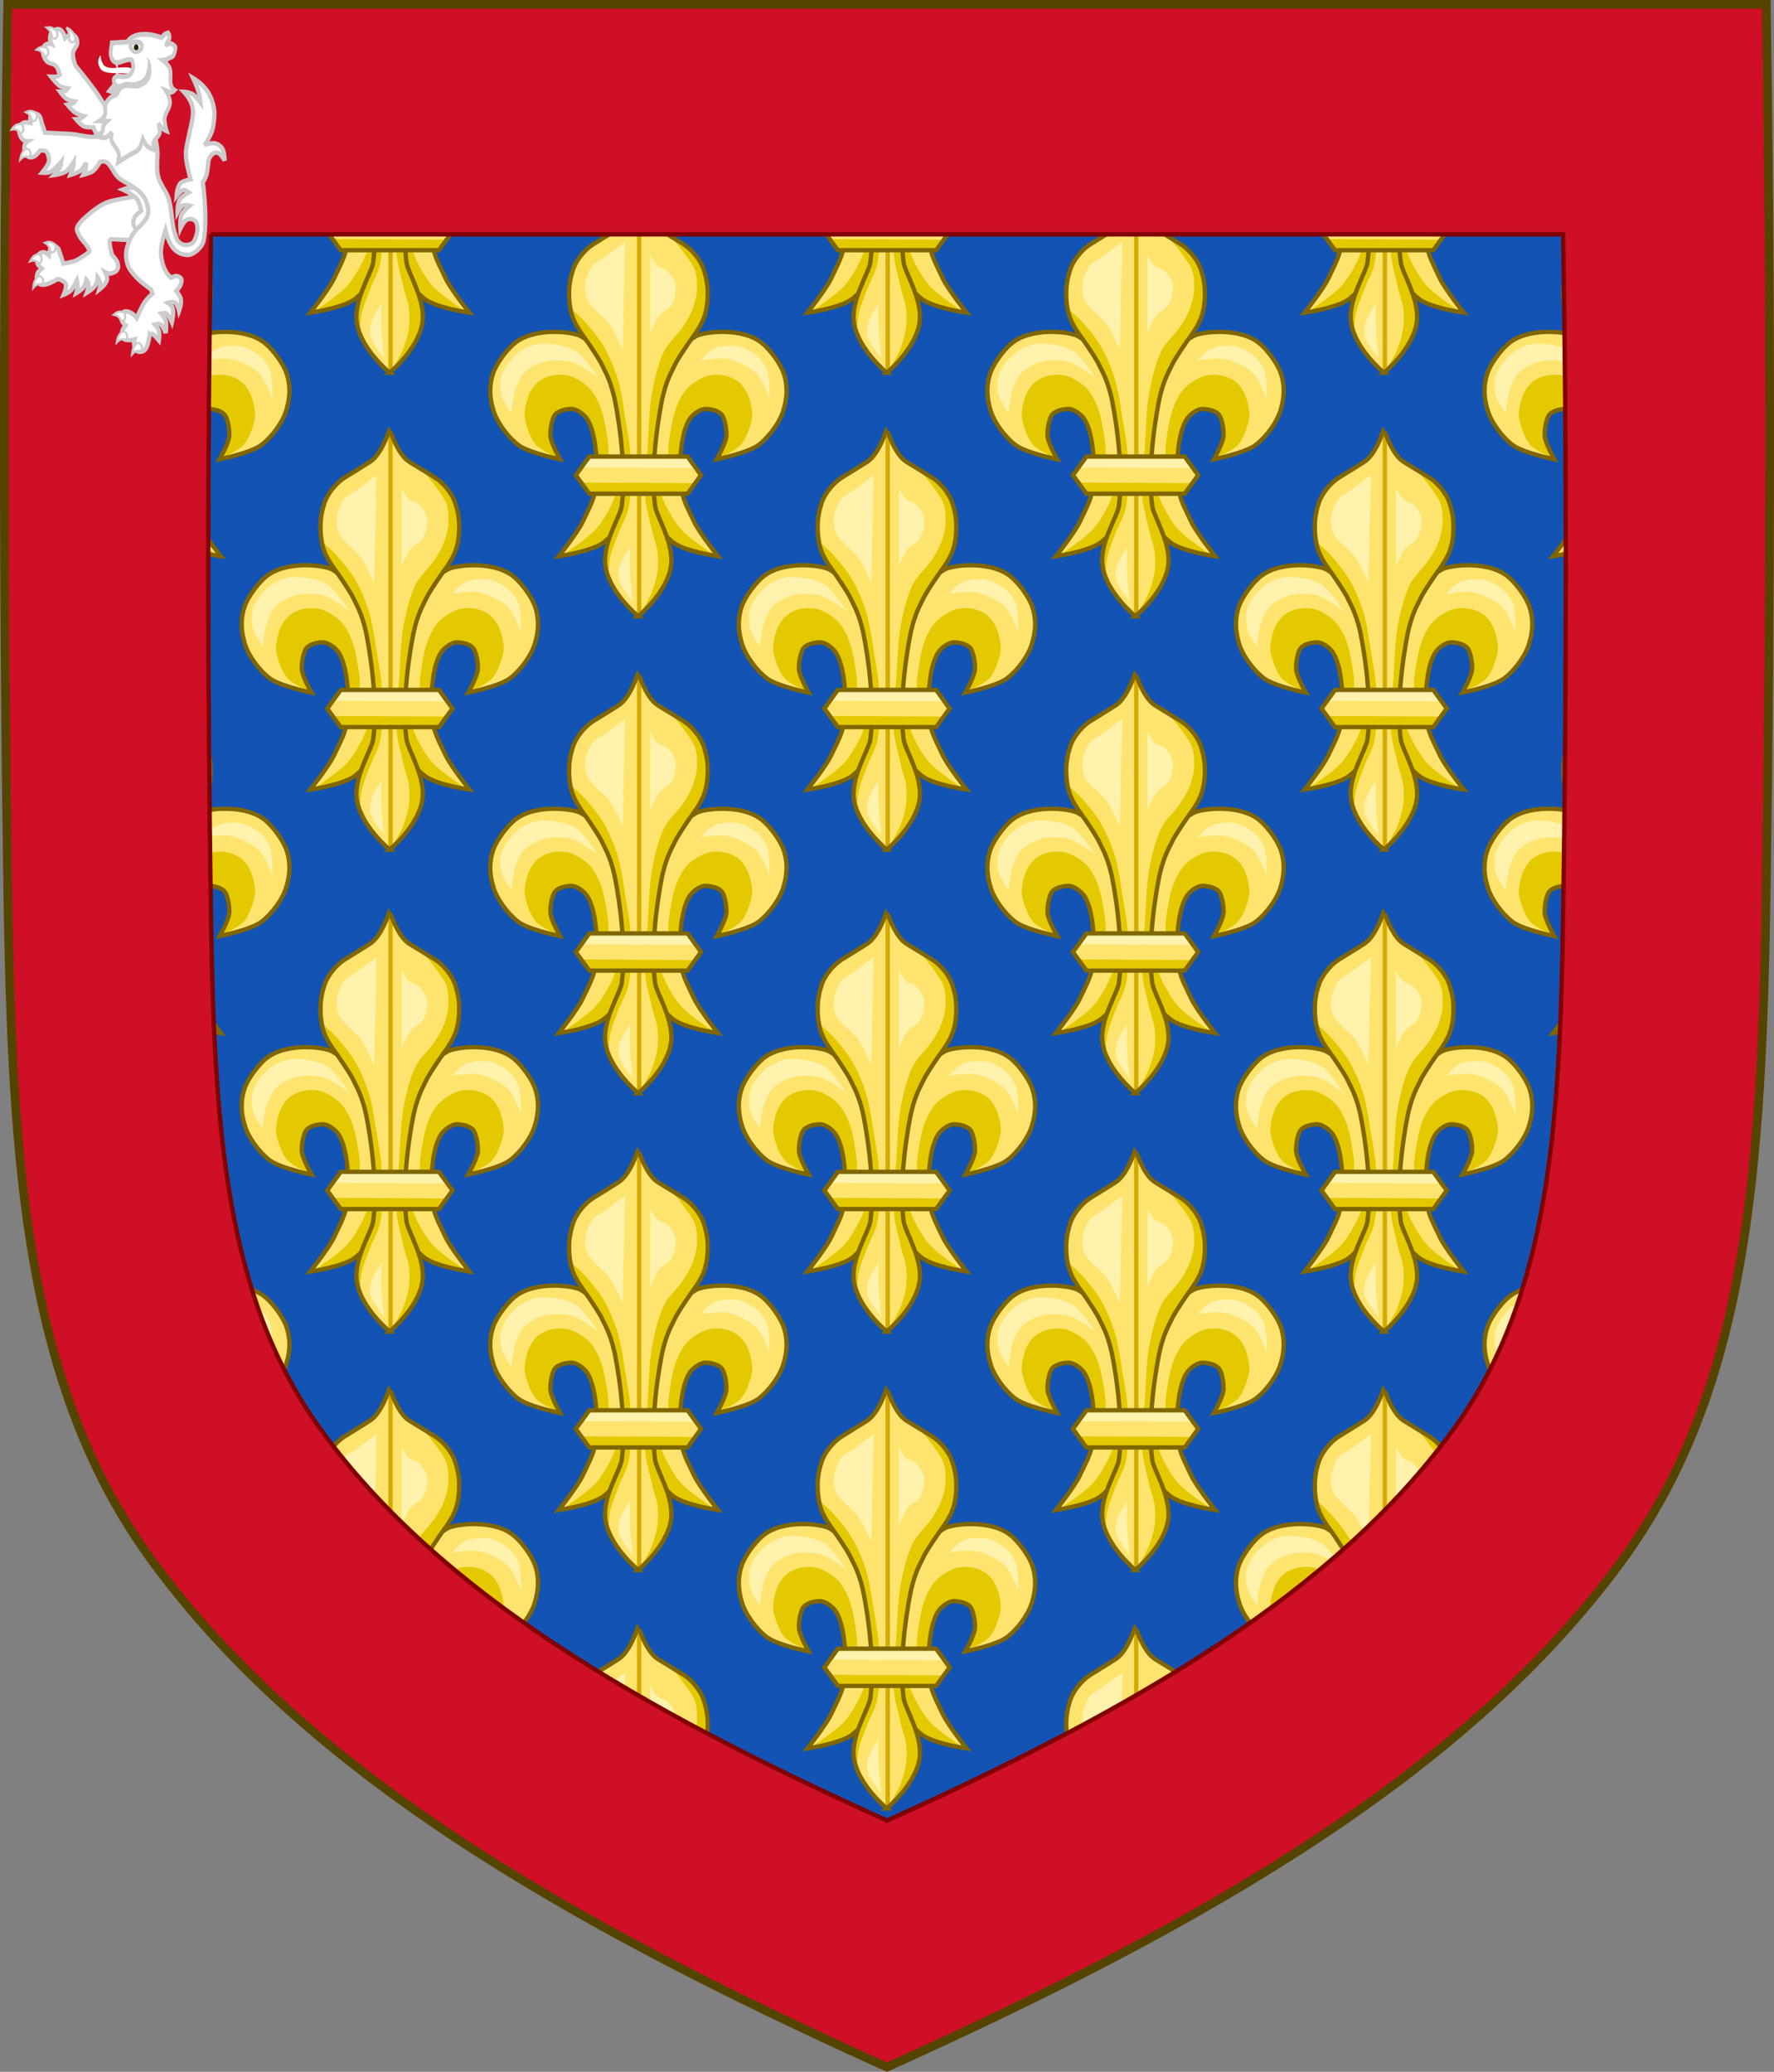 <?xml version="1.0" encoding="UTF-8" standalone="no"?>
<svg
   xmlns:dc="http://purl.org/dc/elements/1.1/"
   xmlns:cc="http://creativecommons.org/ns#"
   xmlns:rdf="http://www.w3.org/1999/02/22-rdf-syntax-ns#"
   xmlns:svg="http://www.w3.org/2000/svg"
   xmlns="http://www.w3.org/2000/svg"
   xmlns:xlink="http://www.w3.org/1999/xlink"
   id="svg3240"
   height="478.406"
   width="409.629"
   version="1.1">
  <rect width="100%" height="100%" fill="#808080" stroke="none"/>
  <defs
     id="defs3242">
    <clipPath
       clipPathUnits="userSpaceOnUse"
       id="clipPath12150">
      <use
         x="0"
         y="0"
         xlink:href="#path7014-6-7-28-3-7-9"
         id="use12152"
         transform="translate(533.158,199.776)"
         width="100%"
         height="100%" />
    </clipPath>
  </defs>
  <g
     id="layer1"
     transform="translate(-92.529,-25.312)">
    <path
       style="fill:#1353b4;fill-opacity:1;stroke:none;display:inline"
       id="path7014-6-7-28-3-7-9"
       d="m 94.298,26.317 c -1.076,67.808 -1.012,135.625 0,203.431 0.975,65.329 4.234,116.31 33.501,156.172 35.255,48.019 93.988,82.671 169.54,116.716 75.551,-34.045 134.285,-68.698 169.54,-116.716 29.267,-39.863 32.526,-90.843 33.501,-156.172 1.012,-67.806 1.076,-135.623 0,-203.431 l -406.082,0 z" />
    <g
       id="g12449"
       transform="translate(-533.158,-199.776)"
       clip-path="url(#clipPath12150)">
      <g
         id="g1923">
        <use
           height="100%"
           width="100%"
           transform="matrix(-1,0,0,1,1431.407,0)"
           id="use1865"
           xlink:href="#g1863"
           y="0"
           x="0" />
        <g
           id="g1863">
          <path
             d="m 725.503,280.991 c -0.432,-4.061 -0.202,-11.722 1.935,-15.203 0.722,-1.176 2.491,-2.546 3.87,-2.488 1.359,0.057 3.229,0.459 3.87,1.658 0.588,1.099 0.969,3.46 0.829,4.699 -0.194,1.721 -2.211,5.252 -2.211,5.252 0,0 7.228,-1.451 9.674,-3.317 2.42,-1.847 5.033,-5.347 5.804,-8.292 0.265,-1.01 1.298,-4.278 -0.007,-8.198 -0.757,-2.275 -3.036,-5.32 -4.799,-6.837 -4.604,-3.963 -13.543,-2.811 -15.372,-1.826 -2.418,1.303 -5.364,4.073 -6.357,6.634 -0.771,1.988 -2.372,7.855 -2.764,9.951 -0.799,4.277 -1.031,5.89 -1.382,10.227 -0.241,2.977 -0.905,5.649 -0.276,8.569 0.339,1.573 0.762,5.183 1.681,7.56 0.924,2.39 2.346,3.545 3.57,4.602 2.501,2.16 10.503,3.317 10.503,3.317 0,0 -4.397,-5.546 -5.528,-8.016 -1.343,-2.932 -2.699,-5.085 -3.04,-8.292 z"
             id="path11823"
             style="display:inline;opacity:1;vector-effect:none;fill:#fee46e;fill-opacity:1;stroke:none;stroke-width:0.686;stroke-linecap:butt;stroke-linejoin:miter;stroke-miterlimit:4;stroke-dasharray:none;stroke-dashoffset:0;stroke-opacity:1" />
          <path
             style="fill:#e4c900;fill-opacity:1;fill-rule:evenodd;stroke:none;stroke-width:1.364"
             id="path6917-9-7-7-1-2-7-0"
             d="m 732.936,296.845 -2.108,-0.034 -6.752,-2.122 -8.103,-7.138 2.174,-12.77 c 0,0 2.342,7.7 3.86,10.782 0.881,1.789 2.251,4.117 3.594,5.591 1.878,2.06 7.335,5.69 7.335,5.69 z" />
          <path
             style="display:inline;fill:#e4c900;fill-opacity:1;fill-rule:evenodd;stroke:none;stroke-width:1.364"
             id="path6919-8-8-2-1-2-1-21"
             d="m 734.018,274.722 c 0,0 4.111,-1.734 5.335,-3.128 1.306,-1.486 2.181,-4.133 2.576,-6.071 0.297,-1.46 -0.428,-4.559 -1.104,-5.887 -1.022,-2.007 -2.274,-3.167 -4.415,-3.864 -1.47,-0.478 -3.703,-0.539 -5.151,0 -1.504,0.559 -3.608,1.866 -4.599,3.128 -1.495,1.902 -2.376,4.088 -2.944,6.439 -0.35,1.449 -1.135,5.869 -1.104,7.359 0.028,1.326 0.184,5.519 0.184,5.519 l 2.76,4.6 0.069,-0.209 -0.206,-7.627 v -3.195 l 1.443,-4.948 2.371,-3.195 2.783,-0.412 2.68,1.34 1.134,2.886 -0.206,3.504 -1.604,3.762 z" />
          <path
             style="display:inline;fill:none;stroke:#806600;stroke-width:1;stroke-linecap:butt;stroke-linejoin:miter;stroke-miterlimit:4;stroke-dasharray:none;stroke-opacity:1"
             id="path6927-4-1-2-0-0-7-6"
             d="m 725.503,280.991 c -0.432,-4.061 -0.202,-11.722 1.935,-15.203 0.722,-1.176 2.491,-2.546 3.87,-2.488 1.359,0.057 3.229,0.459 3.87,1.658 0.588,1.099 0.969,3.46 0.829,4.699 -0.194,1.721 -2.211,5.252 -2.211,5.252 0,0 7.228,-1.451 9.674,-3.317 2.42,-1.847 5.033,-5.347 5.804,-8.292 0.265,-1.01 1.298,-4.278 -0.007,-8.198 -0.757,-2.275 -3.036,-5.32 -4.799,-6.837 -4.604,-3.963 -13.543,-2.811 -15.372,-1.826 -2.418,1.303 -5.364,4.073 -6.357,6.634 -0.771,1.988 -2.372,7.855 -2.764,9.951 -0.799,4.277 -1.031,5.89 -1.382,10.227 -0.241,2.977 -0.905,5.649 -0.276,8.569 0.339,1.573 0.762,5.183 1.681,7.56 0.924,2.39 2.346,3.545 3.57,4.602 2.501,2.16 10.503,3.317 10.503,3.317 0,0 -4.397,-5.546 -5.528,-8.016 -1.343,-2.932 -2.699,-5.085 -3.04,-8.292 z" />
        </g>
        <g
           id="g1593">
          <path
             style="fill:#fff2ac;fill-opacity:1;fill-rule:evenodd;stroke:none;stroke-width:1.364"
             id="path6929-8-5-60-8-0-23-5"
             d="m 686.327,264.209 c 0,0 0.358,-2.833 0.674,-4.212 0.389,-1.697 1.245,-4.046 2.527,-5.224 1.355,-1.244 3.409,-2.222 5.223,-2.527 1.596,-0.269 3.823,-0.228 5.392,0.169 1.205,0.305 2.646,1.206 3.707,1.853 0.802,0.49 2.527,1.854 2.527,1.854 0,0 -3.135,-4.972 -5.223,-6.235 -2.036,-1.231 -5.372,-1.747 -7.751,-1.685 -1.728,0.045 -3.615,0.896 -5.055,1.854 -1.709,1.137 -3.544,3.451 -4.212,5.392 -0.477,1.386 -0.419,3.482 0,4.887 0.448,1.505 2.19,3.875 2.19,3.875 z" />
          <path
             style="fill:#fff2ac;fill-opacity:1;fill-rule:evenodd;stroke:none;stroke-width:1.364"
             id="path6931-5-3-3-5-8-98-1"
             d="m 730.134,252.077 c 0,0 4.281,-0.706 6.066,-0.337 2.214,0.458 5.123,1.79 6.74,3.37 1.391,1.359 3.033,5.729 3.033,5.729 0,0 0.136,-4.586 -0.505,-6.403 -0.387,-1.097 -1.304,-2.448 -2.19,-3.201 -1.361,-1.157 -3.605,-2.502 -5.392,-2.527 -0.938,-0.013 -3.085,-0.061 -4.357,0.521 -2.166,0.991 -3.393,2.849 -3.393,2.849 z" />
          <g
             style="stroke-width:0.911;stroke-miterlimit:4;stroke-dasharray:none"
             id="g6935-8-5-9-3-1-8-9"
             transform="matrix(0.753,0,0,0.753,331.844,-331.568)">
            <path
               style="display:inline;fill:#fee46e;fill-opacity:1;fill-rule:evenodd;stroke:none;stroke-width:0.911"
               id="path6937-3-4-49-7-7-07-9"
               d="m 510,854 c 0,0 8.581,-7.038 10,-15 1.277,-7.162 -4.41,-15.552 -4.841,-18.925 -1.724,-13.492 1.929,-31.467 2.259,-32.936 1.308,-5.836 2.954,-8.333 3.83,-10.244 0.631,-1.376 2.433,-4.111 4.236,-6.763 1.034,-1.522 3.338,-4.355 4.511,-7.237 1.244,-3.054 1.329,-6.163 1.347,-7.823 0.031,-2.826 -0.503,-5.231 -1.253,-7.532 -0.713,-2.188 -3.037,-5.768 -6.404,-7.826 -3.63,-2.218 -6.565,-4.002 -7.682,-4.708 C 512.314,732.673 510.044,725 510,725 c -0.043,0 -2.314,7.673 -6.003,10.006 -1.117,0.706 -3.918,2.49 -7.548,4.708 -3.367,2.058 -5.691,5.638 -6.404,7.826 -0.75,2.301 -1.284,4.706 -1.253,7.532 0.018,1.66 0.103,4.769 1.347,7.823 1.173,2.882 3.477,5.715 4.511,7.237 1.802,2.652 3.605,5.388 4.236,6.763 0.876,1.911 2.522,4.408 3.83,10.244 0.329,1.469 3.982,19.444 2.259,32.936 C 504.544,823.448 498.723,831.838 500,839 c 1.419,7.962 10,15 10,15 z" />
            <path
               style="fill:none;stroke:#d4aa00;stroke-width:1.329;stroke-linecap:butt;stroke-linejoin:miter;stroke-miterlimit:4;stroke-dasharray:none;stroke-opacity:1"
               id="path6939-0-3-6-9-6-5-7"
               d="M 510,854 509.989,726.045" />
          </g>
          <path
             style="fill:#e4c900;fill-opacity:1;fill-rule:evenodd;stroke:none;stroke-width:1.364"
             id="path6941-6-6-5-6-7-2-9"
             d="m 715.849,310.963 5.265,-5.873 2.025,-3.848 -0.405,-5.265 -1.418,-5.468 -2.228,-4.86 v -7.898 l 0.81,-7.898 1.013,-8.708 2.228,-6.885 3.645,-5.063 3.038,-5.265 1.215,-2.835 0.608,-5.063 -0.81,-4.86 -2.564,-4.109 -4.929,-3.384 c 0,0 2.92,3.283 4.836,6.371 1.028,1.658 1.016,3.692 1.037,4.16 0.091,2.003 -0.061,2.931 -0.608,4.86 -0.505,1.785 -1.576,3.741 -2.633,5.265 -1.184,1.708 -3.302,3.62 -4.253,5.468 -1.363,2.649 -2.283,6.59 -2.835,9.518 -0.678,3.595 -0.771,8.501 -1.012,12.151 -0.245,3.702 -0.901,8.654 -0.608,12.353 0.187,2.352 1.204,5.65 1.62,7.696 0.288,1.415 1.031,3.225 1.215,4.658 0.178,1.386 0.19,3.273 0,4.658 -0.215,1.563 -0.815,3.605 -1.418,5.063 -0.665,1.609 -2.835,5.063 -2.835,5.063 z" />
          <path
             style="fill:#e4c900;fill-opacity:1;fill-rule:evenodd;stroke:none;stroke-width:1.364"
             id="path6943-2-5-1-3-1-58-0"
             d="m 708.761,302.053 c 0,0 0.123,-3.143 0.405,-4.455 0.391,-1.822 1.369,-4.128 2.025,-5.873 0.623,-1.658 1.86,-3.735 2.228,-5.468 0.807,-3.805 0.632,-9.077 0.405,-12.961 -0.168,-2.882 -1.012,-6.66 -1.418,-9.518 -0.319,-2.246 -0.915,-5.742 -1.62,-7.898 -0.751,-2.3 -1.982,-5.236 -3.24,-7.303 -1.069,-1.756 -2.516,-3.484 -3.848,-5.051 -1.03,-1.212 -3.848,-3.645 -3.848,-3.645 l 0.392,0.148 0.465,2.169 1.859,3.099 1.859,3.409 3.099,4.803 2.014,5.113 1.084,5.423 0.93,7.437 0.465,7.437 v 6.972 l -1.704,3.563 -2.014,5.423 -0.62,4.493 z" />
          <path
             style="display:inline;fill:none;stroke:#806600;stroke-width:1;stroke-linecap:butt;stroke-linejoin:miter;stroke-miterlimit:4;stroke-dasharray:none;stroke-opacity:1"
             id="path6945-2-9-3-1-4-7-6"
             d="m 715.653,311.159 c 0,0 6.458,-5.297 7.526,-11.289 0.961,-5.39 -3.319,-11.704 -3.643,-14.243 -1.297,-10.154 1.452,-23.682 1.7,-24.788 0.984,-4.392 2.223,-6.272 2.883,-7.71 0.475,-1.035 1.831,-3.094 3.188,-5.09 0.778,-1.145 2.512,-3.278 3.395,-5.447 0.936,-2.299 1,-4.639 1.014,-5.888 0.023,-2.127 -0.379,-3.937 -0.943,-5.669 -0.537,-1.646 -2.285,-4.341 -4.819,-5.89 -2.732,-1.67 -4.94,-3.012 -5.781,-3.543 -2.776,-1.756 -4.485,-7.531 -4.518,-7.531 -0.033,0 -1.742,5.775 -4.518,7.531 -0.84,0.532 -2.948,1.874 -5.68,3.543 -2.534,1.549 -4.283,4.243 -4.819,5.89 -0.565,1.732 -0.966,3.542 -0.943,5.669 0.014,1.249 0.078,3.589 1.014,5.888 0.883,2.169 2.617,4.301 3.395,5.447 1.356,1.996 2.713,4.055 3.188,5.09 0.66,1.438 1.898,3.318 2.883,7.71 0.248,1.106 2.997,14.633 1.7,24.788 -0.324,2.539 -4.705,8.853 -3.744,14.243 1.068,5.992 7.526,11.289 7.526,11.289 z" />
          <path
             style="fill:#fff2ac;fill-opacity:1;fill-rule:evenodd;stroke:none;stroke-width:1.364"
             id="path6947-5-5-2-5-8-44-5"
             d="m 712.073,249.63 0.553,-24.908 c 0,0 -3.1,2.325 -4.428,3.321 -0.996,0.747 -2.7,1.411 -3.321,2.491 -1.418,2.464 -2.04,5.177 -0.83,7.749 0.716,1.521 3.286,3.471 4.428,4.705 1.539,1.664 3.598,6.642 3.598,6.642 z" />
          <path
             style="fill:#fff2ac;fill-opacity:1;fill-rule:evenodd;stroke:none;stroke-width:1.364"
             id="path6949-2-4-6-8-1-17-17"
             d="m 718.438,245.756 v -17.989 c 0,0 0.987,1.896 1.66,2.491 0.557,0.491 1.663,0.61 2.214,1.107 0.804,0.725 1.726,1.983 1.937,3.044 0.279,1.406 -0.138,3.45 -0.83,4.705 -0.596,1.081 -2.299,1.784 -3.044,2.768 -0.785,1.036 -1.937,3.875 -1.937,3.875 z" />
          <path
             style="fill:#fff2ac;fill-opacity:1;fill-rule:evenodd;stroke:none;stroke-width:1.364"
             id="path6951-2-9-9-0-8-84-9"
             d="m 713.912,303.322 c -0.231,-2.398 -0.178,-8.026 -0.178,-8.026 0,0 -2.047,3.027 -2.389,4.397 -0.181,0.725 -0.362,2.293 -0.175,3.016 0.429,1.655 3.223,5.052 3.223,5.052 0,0 -0.374,-3.336 -0.48,-4.438 z" />
        </g>
        <g
           id="g1898">
          <path
             style="display:inline;fill:#fee46e;fill-opacity:1;fill-rule:evenodd;stroke:none;stroke-width:0.686;stroke-miterlimit:4;stroke-dasharray:none"
             id="path6959-5-5-39-4-1-4-59"
             d="m 730.16,278.585 -3.106,-4.304 h -22.69 l -3.118,4.304 3.118,4.284 h 22.69 z" />
          <path
             d="m 702.946,276.804 25.735,0.139 -1.901,-2.69 -22.489,-0.046 -1.345,2.597 z"
             id="path6967-0-8-1-0-1-7-8"
             style="fill:#fff2ac;fill-opacity:1;fill-rule:evenodd;stroke:none;stroke-width:0.686;stroke-miterlimit:4;stroke-dasharray:none" />
          <path
             d="m 728.574,280.426 -25.735,-0.139 1.901,2.69 22.489,0.046 1.345,-2.597 z"
             id="path6969-1-8-2-5-0-30-7"
             style="display:inline;fill:#e4c900;fill-opacity:1;fill-rule:evenodd;stroke:none;stroke-width:0.686;stroke-miterlimit:4;stroke-dasharray:none" />
          <path
             d="m 730.16,278.585 -3.106,-4.304 h -22.69 l -3.118,4.304 3.118,4.284 h 22.69 z"
             id="path6971-8-3-6-5-4-0-4"
             style="display:inline;fill:none;stroke:#806600;stroke-width:1;stroke-linecap:butt;stroke-linejoin:miter;stroke-miterlimit:4;stroke-dasharray:none;stroke-opacity:1" />
        </g>
      </g>
      <use
         x="0"
         y="0"
         xlink:href="#g1923"
         id="use1925"
         transform="translate(114.793)"
         width="100%"
         height="100%" />
      <use
         height="100%"
         width="100%"
         transform="translate(229.587)"
         id="use1927"
         xlink:href="#g1923"
         y="0"
         x="0" />
      <use
         x="0"
         y="0"
         xlink:href="#g1923"
         id="use1929"
         transform="translate(286.984,56.228)"
         width="100%"
         height="100%" />
      <use
         height="100%"
         width="100%"
         transform="translate(172.19,56.228)"
         id="use1931"
         xlink:href="#g1923"
         y="0"
         x="0" />
      <use
         x="0"
         y="0"
         xlink:href="#g1923"
         id="use1933"
         transform="translate(57.397,56.228)"
         width="100%"
         height="100%" />
      <use
         height="100%"
         width="100%"
         transform="translate(-57.397,56.228)"
         id="use1935"
         xlink:href="#g1923"
         y="0"
         x="0" />
      <use
         x="0"
         y="0"
         xlink:href="#g1923"
         id="use1937"
         transform="translate(0,110.114)"
         width="100%"
         height="100%" />
      <use
         height="100%"
         width="100%"
         transform="translate(114.793,110.114)"
         id="use1939"
         xlink:href="#g1923"
         y="0"
         x="0" />
      <use
         x="0"
         y="0"
         xlink:href="#g1923"
         id="use1941"
         transform="translate(229.587,110.114)"
         width="100%"
         height="100%" />
      <use
         height="100%"
         width="100%"
         transform="translate(286.984,166.342)"
         id="use1943"
         xlink:href="#g1923"
         y="0"
         x="0" />
      <use
         x="0"
         y="0"
         xlink:href="#g1923"
         id="use1945"
         transform="translate(172.19,166.342)"
         width="100%"
         height="100%" />
      <use
         height="100%"
         width="100%"
         transform="translate(57.397,166.342)"
         id="use1947"
         xlink:href="#g1923"
         y="0"
         x="0" />
      <use
         x="0"
         y="0"
         xlink:href="#g1923"
         id="use1949"
         transform="translate(-57.397,166.342)"
         width="100%"
         height="100%" />
      <use
         x="0"
         y="0"
         xlink:href="#g1923"
         id="use1951"
         transform="translate(286.984,276.456)"
         width="100%"
         height="100%" />
      <use
         height="100%"
         width="100%"
         transform="translate(172.19,276.456)"
         id="use1953"
         xlink:href="#g1923"
         y="0"
         x="0" />
      <use
         x="0"
         y="0"
         xlink:href="#g1923"
         id="use1955"
         transform="translate(57.397,276.456)"
         width="100%"
         height="100%" />
      <use
         height="100%"
         width="100%"
         transform="translate(-57.397,276.456)"
         id="use1957"
         xlink:href="#g1923"
         y="0"
         x="0" />
      <use
         x="0"
         y="0"
         xlink:href="#g1923"
         id="use1959"
         transform="translate(172.19,386.57)"
         width="100%"
         height="100%" />
      <use
         height="100%"
         width="100%"
         transform="translate(57.397,386.57)"
         id="use1961"
         xlink:href="#g1923"
         y="0"
         x="0" />
      <use
         height="100%"
         width="100%"
         transform="translate(0,221.399)"
         id="use1963"
         xlink:href="#g1923"
         y="0"
         x="0" />
      <use
         x="0"
         y="0"
         xlink:href="#g1923"
         id="use1965"
         transform="translate(0,331.513)"
         width="100%"
         height="100%" />
      <use
         x="0"
         y="0"
         xlink:href="#g1923"
         id="use1967"
         transform="translate(114.793,221.399)"
         width="100%"
         height="100%" />
      <use
         height="100%"
         width="100%"
         transform="translate(114.793,331.513)"
         id="use1969"
         xlink:href="#g1923"
         y="0"
         x="0" />
      <use
         height="100%"
         width="100%"
         transform="translate(229.587,221.399)"
         id="use1971"
         xlink:href="#g1923"
         y="0"
         x="0" />
      <use
         x="0"
         y="0"
         xlink:href="#g1923"
         id="use1973"
         transform="translate(229.587,331.513)"
         width="100%"
         height="100%" />
    </g>
    <path
       id="path7014-6-7-7-5"
       d="m 94.312,26.399 c -1.076,67.808 -1.012,135.626 0,203.432 0.975,65.329 4.235,116.309 33.502,156.172 35.255,48.019 93.988,82.672 169.539,116.717 75.551,-34.045 134.284,-68.698 169.539,-116.717 29.267,-39.863 32.527,-90.843 33.502,-156.172 1.012,-67.806 1.076,-135.624 0,-203.432 z M 141.224,79.427 h 312.258 c 0.827,52.141 0.778,104.288 0,156.428 -0.75,50.235 -3.257,89.435 -25.762,120.088 -27.109,36.924 -72.272,63.571 -130.367,89.75 -58.095,-26.179 -103.258,-52.826 -130.367,-89.75 -22.505,-30.652 -25.012,-69.853 -25.762,-120.088 -0.778,-52.139 -0.827,-104.287 0,-156.428 z"
       style="display:inline;fill:#ce0f25;fill-opacity:1;stroke:#800000;stroke-width:1;stroke-linecap:butt;stroke-linejoin:miter;stroke-miterlimit:4;stroke-dasharray:none;stroke-opacity:1;font-variant-east_asian:normal;opacity:1;vector-effect:none;stroke-dashoffset:0;marker:none" />
    <path
       style="fill:none;stroke:#554400;stroke-width:2;stroke-miterlimit:4;stroke-dasharray:none;display:inline"
       id="path12506"
       d="m 94.298,26.317 c -1.076,67.808 -1.012,135.625 0,203.431 0.975,65.329 4.234,116.31 33.501,156.172 35.255,48.019 93.988,82.671 169.54,116.716 75.551,-34.045 134.285,-68.698 169.54,-116.716 29.267,-39.863 32.526,-90.843 33.501,-156.172 1.012,-67.806 1.076,-135.623 0,-203.431 l -406.082,0 z" />
  </g>
  <g
     style="stroke-width:1.011"
     transform="matrix(0.979,0,0,1,1.075,0)"
     id="g4752">
    <path
       d="m 12.701,57.475 1.143,3.4 c 0,0 1.834,-0.281 2.738,-0.629 1.235,-0.477 3.155,-1.925 3.155,-1.925 0.866,-0.597 -1.066,-2.352 -1.743,-3.291 -0.522,-0.725 -0.877,-1.662 -0.877,-1.662 -0.515,-1.063 1.297,-2.697 2.608,-3.796 1.679,-1.407 3.623,-2.744 5.382,-3.15 2.996,-0.692 10.107,-1.774 10.107,-1.774 l 0.719,3.346 -1.643,4.898 -2.457,2.168 c 0.469,0.687 -3.562,0.289 -6.66,0.159 -0.992,-0.042 0.186,3.706 0.186,3.706 0,0 0.772,0.74 1.066,1.323 0.294,0.583 0.458,1.253 0.217,1.861 -0.242,0.608 -0.948,0.897 -1.534,1.046 -0.586,0.149 -1.4,-0.31 -1.4,-0.31 0.256,0.55 0.484,1.111 0.429,1.704 -0.096,1.051 -1.795,2.322 -1.795,2.322 0,0 0.33,-1.033 0.215,-1.531 -0.137,-0.595 -0.644,-1.309 -0.644,-1.309 0,0 -0.062,0.861 -0.195,1.279 -0.368,1.158 -2.339,2.299 -2.339,2.299 0,0 0.433,-1.187 0.427,-1.819 -0.006,-0.623 -0.534,-1.205 -0.534,-1.205 0,0 -0.173,0.991 -0.552,1.594 -0.456,0.725 -1.839,1.522 -1.839,1.522 0,0 0.294,-0.975 0.318,-1.488 0.023,-0.491 -0.17,-1.459 -0.17,-1.459 0,0 -0.791,1.613 -1.273,2.163 -0.584,0.666 -1.833,1.148 -1.833,1.148 0,0 0.746,-1.668 0.501,-2.454 -0.236,-0.757 -1.862,-1.207 -1.862,-1.207 0,0 -1.737,1.049 -2.851,1.276 C 9.159,65.79 8.429,65.886 8.051,65.365 7.534,64.653 7.469,64.027 7.741,63.124 7.877,62.672 8.79,61.997 8.79,61.997 L 7.907,61.167 c -0.348,-0.594 -0.337,-1.308 -0.082,-1.973 0.268,-0.7 0.799,-0.944 1.414,-0.946 0.454,-0.002 1.213,0.706 1.213,0.706 0,0 0.201,-1.86 0.777,-2.195 0.556,-0.323 1.472,0.715 1.472,0.715 l -10e-6,10e-7 z"
       id="path5448"
       style="opacity:1;vector-effect:none;fill:#ffffff;fill-opacity:1;stroke:#cccccc;stroke-width:1.011;stroke-linecap:butt;stroke-linejoin:miter;stroke-miterlimit:4;stroke-dasharray:none;stroke-dashoffset:0;stroke-opacity:1" />
    <path
       style="opacity:1;vector-effect:none;fill:#ffffff;fill-opacity:1;stroke:#cccccc;stroke-width:0.505;stroke-linecap:butt;stroke-linejoin:miter;stroke-miterlimit:4;stroke-dasharray:none;stroke-dashoffset:0;stroke-opacity:1"
       d="m 10.42,55.844 c -0.259,0.004 -0.573,0.059 -0.963,0.201 0.897,0.555 1.113,0.946 1.37,2.139 0.4,0.191 0.691,0.103 0.882,-0.141 0.384,-0.491 0.424,-1.114 0.088,-1.707 -0.323,-0.039 -0.6,-0.503 -1.376,-0.492 z m -2.519,2.777 c -0.351,0.318 -1.034,9.11e-4 -1.913,1.725 0.965,-0.327 1.331,-0.214 2.146,0.471 0.401,-0.188 0.574,-0.494 0.59,-0.836 0.033,-0.689 -0.261,-1.192 -0.824,-1.359 z m 0.311,5.168 c -0.124,-0.01 -0.257,0.006 -0.397,0.051 -0.195,0.488 -0.917,0.605 -1.065,2.646 0.736,-0.854 1.101,-0.967 2.074,-0.836 0.286,-0.401 0.328,-0.773 0.217,-1.086 -0.167,-0.473 -0.458,-0.745 -0.83,-0.775 z"
       id="path5450" />
    <path
       style="opacity:1;vector-effect:none;fill:#ffffff;fill-opacity:1;stroke:#cccccc;stroke-width:1.011;stroke-linecap:butt;stroke-linejoin:miter;stroke-miterlimit:4;stroke-dasharray:none;stroke-dashoffset:0;stroke-opacity:1"
       id="path5460"
       d="m 24.206,32.543 c 0,0 -1.408,-0.237 -1.978,-0.768 -0.62,-0.577 -1.303,-2.378 -1.303,-2.378 0,0 -1.546,0.091 -2.263,-0.228 -0.749,-0.334 -1.833,-1.643 -1.833,-1.643 0.71,-0.028 1.24,-0.088 1.919,-0.725 0,0 -1.375,-0.315 -2.164,-0.841 -0.687,-0.459 -1.816,-1.797 -1.816,-1.797 0.632,-0.11 1.319,0.024 1.806,-0.727 0,0 -1.345,-0.197 -1.959,-0.591 -0.613,-0.394 -1.597,-1.691 -1.597,-1.691 0.738,0.031 1.438,-0.041 1.901,-0.765 0,0 -1.362,-0.154 -1.944,-0.548 -0.803,-0.545 -2.044,-2.133 -2.044,-2.133 0.766,0.044 1.527,0.076 2.098,-0.414 L 12.582,16.053 C 12.039,14.556 10.957,14.883 10.227,14.378 9.509,13.883 9.094,12.776 9.047,12.185 8.962,11.143 9.332,9.63 11.077,10.234 10.185,8.333 11.066,7.208 11.979,6.846 c 0.877,-0.348 1.66,-0.091 2.291,1.935 0,0 0.794,-0.746 1.229,-0.806 0.606,-0.084 1.297,0.295 1.525,1.092 0.094,0.328 0.136,0.988 -0.007,1.356 -0.226,0.582 -0.74,0.924 -0.896,1.802 -0.176,0.995 0.559,2.896 0.559,2.896 0,0 3.399,4.074 4.968,6.26 0.835,1.163 2.356,3.634 2.356,3.634 l 0.081,-0.051 3.315,0.525 0.411,7.531 -3.606,-0.477 z" />
    <path
       style="opacity:1;vector-effect:none;fill:#ffffff;fill-opacity:1;stroke:#cccccc;stroke-width:0.505;stroke-linecap:butt;stroke-linejoin:miter;stroke-miterlimit:4;stroke-dasharray:none;stroke-dashoffset:0;stroke-opacity:1"
       d="m 10.382,6.279 c -0.161,-0.004 -0.34,0.006 -0.537,0.033 0.912,0.749 1.133,1.183 1.4,2.42 0.406,0.278 0.698,0.256 0.89,0.057 0.386,-0.401 0.424,-1.008 0.08,-1.67 -0.381,-0.129 -0.704,-0.815 -1.833,-0.84 z m 4.214,0.092 c 0.65,1.152 0.73,1.644 0.604,2.85 0.307,0.465 0.594,0.613 0.842,0.551 C 16.54,9.647 16.766,9.15 16.639,8.393 16.262,8.022 16.187,7.074 14.596,6.371 Z M 8.956,10.812 c -0.356,-0.01 -0.818,0.105 -1.454,0.656 1.01,0.207 1.332,0.5 1.947,1.545 0.432,0.038 0.675,-0.148 0.776,-0.449 0.203,-0.606 0.045,-1.214 -0.455,-1.658 -0.208,0.053 -0.458,-0.084 -0.814,-0.094 z"
       id="path5462" />
    <path
       d="m 34.053,52.475 c 0,0 -1.639,1.207 -2.686,0.639 -0.451,-0.245 -0.876,-0.772 -0.992,-1.374 -0.113,-0.583 0.096,-1.248 0.368,-1.741 0.174,-0.315 1.47,-1.315 1.47,-1.315 0,0 -0.35,-1.487 -0.768,-2.347 -0.616,-1.265 -3.617,-2.573 -3.617,-2.573 1.221,-0.484 2.645,-0.544 4.085,-0.112 l 2.437,3.756 -0.296,5.066 z"
       id="path5470"
       style="opacity:1;vector-effect:none;fill:#ffffff;fill-opacity:1;stroke:#cccccc;stroke-width:1.011;stroke-linecap:butt;stroke-linejoin:miter;stroke-miterlimit:4;stroke-dasharray:none;stroke-dashoffset:0;stroke-opacity:1" />
    <path
       d="m 34.237,77.171 c 0,0 0.529,-0.162 0.74,0 0.54,0.414 1.412,1.444 1.412,1.444 0,0 0.214,-1.268 -0.025,-2.277 -0.141,-0.597 -0.945,-1.428 -0.945,-1.428 0,0 1.036,-0.346 1.508,0.085 0.466,0.425 1.05,1.9 1.05,1.9 0,0 0.221,-1.621 0.067,-2.633 -0.118,-0.773 -1.143,-1.868 -1.143,-1.868 0,0 0.845,-0.216 1.21,0 0.634,0.375 1.345,2.038 1.345,2.038 0,0 0.534,-2.184 0.134,-3.397 -0.184,-0.559 -1.143,-1.104 -1.143,-1.104 0,0 1.321,-0.441 1.815,0 0.602,0.537 0.874,1.868 0.874,1.868 0,0 0.623,-1.624 0.403,-2.803 -0.136,-0.727 -1.076,-1.783 -1.076,-1.783 0,0 0.724,-0.762 0.941,-1.274 0.185,-0.436 0.425,-0.99 0.269,-1.444 -0.161,-0.467 -0.652,-0.682 -1.051,-0.759 -0.482,-0.092 -1.427,0.401 -1.427,0.401 L 38.61,63.492 c -1.031,-1.14 -1.595,-2.988 -1.753,-4.839 -0.163,-1.916 1.064,-5.51 1.064,-5.51 0,0 0.571,2.346 1.451,3.645 0.616,0.909 1.504,1.609 2.43,1.86 1.185,0.321 1.787,0.403 2.872,-0.279 0.979,-0.615 2.036,-1.631 2.283,-2.977 0.971,-5.293 -0.285,-13.861 -0.221,-13.209 0,0 0.678,-1.097 0.884,-1.86 0.245,-0.912 0.442,-3.163 0.442,-3.163 0.161,-0.764 0.681,-1.445 1.252,-1.767 0.359,-0.203 0.813,-0.184 1.178,0 0.597,0.3 1.399,1.674 1.399,1.674 0,0 -0.064,-1.969 -0.515,-2.698 -0.46,-0.742 -1.243,-1.242 -1.988,-1.302 -1.142,-0.092 -2.267,0.465 -2.267,0.465 0,0 1.242,-1.696 1.823,-3.373 0.46,-1.327 0.532,-3.822 0.532,-3.822 0,-1.808 -0.688,-3.844 -1.656,-5.276 -1.227,-1.814 -3.376,-3.046 -3.376,-3.046 0,0 0.781,1.606 1.288,3.201 0.351,1.104 0.473,2.523 0.473,2.523 0,0 -0.723,-0.93 -1.356,-1.587 -0.878,-0.91 -2.598,-0.966 -2.598,-0.966 0,0 1.493,1.487 1.988,3.23 0.222,0.78 0.208,1.66 0.123,2.483 -0.134,1.298 -0.686,3.197 -0.924,4.471 -0.333,1.78 -0.754,2.858 -0.673,4.684 0.082,1.845 1.103,5.367 1.103,5.367 0,0 -1.685,0.281 -2.302,0.802 -0.881,0.742 -1.024,3.058 -1.024,3.058 0,0 0.968,-1.231 1.574,-1.411 0.452,-0.135 1.32,0.556 1.32,0.556 0,0 -1.719,0.885 -2.201,1.807 -0.472,0.903 -0.44,2.748 -0.44,2.748 0,0 0.623,-1.137 1.21,-1.497 0.495,-0.304 1.651,0 1.651,0 0,0 -1.583,1.228 -1.981,2.224 -0.365,0.914 -0.22,3.058 -0.22,3.058 0,0 0.72,-1.498 1.303,-1.893 0.42,-0.284 0.964,-0.384 1.43,-0.257 0.433,0.119 0.767,0.288 1.007,0.759 0.437,0.857 0.351,1.988 0,3.058 -0.258,0.787 -0.477,1.481 -1.1,1.807 -0.779,0.408 -1.778,0.48 -2.531,0 -0.937,-0.597 -1.021,-1.143 -1.43,-2.363 -0.783,-2.335 -0.698,-5.561 -1.43,-7.923 -0.609,-1.962 -2.052,-3.263 -2.531,-5.282 -0.495,-2.086 0.019,-4.376 -0.22,-6.533 -0.148,-1.336 -0.732,-3.39 -0.88,-4.726 -0.117,-1.055 0,-2.363 0,-2.363 l -7.411,-0.488 -3.994,4.463 c 0,0 -1.522,0.524 -2.304,0.582 -1.897,0.14 -4.087,-0.581 -5.986,-0.678 -2.046,-0.105 -5.842,-0.287 -5.842,-0.287 l -0.729,-2.064 c -0.278,-0.786 -0.293,-1.732 -0.908,-2.103 -0.478,-0.288 -1.188,-0.437 -1.589,0 -0.387,0.421 -0.227,1.912 -0.227,1.912 0,0 -1.222,-0.328 -1.74,0 -0.564,0.356 -0.899,0.828 -0.908,1.625 -0.01,0.937 0.4,1.959 1.059,2.39 0.291,0.191 0.984,0.191 0.984,0.191 0,0 -0.602,0.376 -0.757,0.956 -0.2,0.747 -0.003,1.758 0.454,2.294 0.544,0.638 1.112,0.583 1.816,0.287 0.592,-0.249 1.286,-1.338 1.286,-1.338 0,0 1.088,-0.157 1.513,0.191 0.341,0.28 0.501,0.842 0.605,1.338 0.078,0.37 0.116,0.794 0,1.147 -0.314,0.957 -1.585,2.422 -1.585,2.422 0,0 1.229,0.105 1.797,-0.139 1.189,-0.512 2.789,-2.419 2.789,-2.419 0,0 -0.095,0.903 -0.405,1.417 -0.39,0.648 -1.377,1.694 -1.377,1.694 0,0 1.879,-0.251 2.764,-0.788 0.792,-0.48 1.913,-2.233 1.913,-2.233 0,0 -0.026,0.851 -0.191,1.287 -0.198,0.52 -0.628,1.706 -0.628,1.706 0,0 1.698,-0.474 2.45,-1.03 0.573,-0.424 1.277,-1.78 1.277,-1.78 0,0 0.028,0.927 -0.089,1.414 -0.105,0.439 -0.604,1.368 -0.604,1.368 0,0 1.622,-0.381 2.315,-0.859 0.708,-0.488 1.711,-2.162 1.711,-2.162 0,0 0.953,-0.3 1.567,0.139 1.212,0.867 1.757,2.924 3.174,3.871 2.302,1.538 5.367,2.423 6.348,5.807 0.338,1.166 0.361,1.947 -0.109,3.042 -0.575,1.337 -2.993,2.954 -3.612,4.424 0,0 -0.968,1.675 -1.204,3.318 -0.151,1.052 -0.027,2.21 0.328,3.18 0.456,1.243 1.358,2.16 2.189,3.042 0.992,1.053 3.283,2.627 3.283,2.627 l 0.387,0.991 c 0,0 -1.449,1.256 -1.992,2.144 -0.665,1.088 -1.748,3.482 -1.748,3.482 0,0 -0.673,-0.889 -1.418,-1.233 -0.575,-0.266 -1.394,-0.534 -1.837,0 -0.424,0.512 -0.452,1.125 -0.24,1.816 0.191,0.621 0.878,1.11 0.878,1.11 0,0 -0.571,0.67 -0.719,1.11 -0.178,0.53 -0.175,1.238 0.08,1.715 0.34,0.636 0.912,0.551 1.517,0.605 0.428,0.039 1.278,-0.202 1.278,-0.202 0,0 -0.194,0.635 -0.16,1.009 0.054,0.583 0.165,1.303 0.559,1.614 0.542,0.428 1.393,0.363 1.917,-0.101 0.889,-0.787 1.236,-3.706 1.236,-3.706 h 2.1e-5 z"
       id="path5472"
       style="opacity:1;vector-effect:none;fill:#ffffff;fill-opacity:1;stroke:#cccccc;stroke-width:1.011;stroke-linecap:butt;stroke-linejoin:miter;stroke-miterlimit:4;stroke-dasharray:none;stroke-dashoffset:0;stroke-opacity:1" />
    <path
       style="opacity:1;vector-effect:none;fill:#ffffff;fill-opacity:1;stroke:#cccccc;stroke-width:0.505;stroke-linecap:butt;stroke-linejoin:miter;stroke-miterlimit:4;stroke-dasharray:none;stroke-dashoffset:0;stroke-opacity:1"
       d="m 6.263,25.594 c -0.315,-0.031 -0.728,0.029 -1.298,0.297 0.928,0.468 1.168,0.835 1.496,2 0.41,0.152 0.692,0.039 0.868,-0.223 0.354,-0.526 0.357,-1.152 -0.014,-1.711 -0.27,-0.007 -0.526,-0.311 -1.051,-0.363 z m -2.529,2.963 c -0.384,0.251 -1.024,-0.19 -2.092,1.354 0.993,-0.146 1.341,0.034 2.068,0.861 0.418,-0.113 0.624,-0.383 0.68,-0.719 0.113,-0.675 -0.119,-1.227 -0.656,-1.496 z m 1.576,5.791 C 5.187,34.323 5.054,34.325 4.911,34.354 4.682,34.817 3.955,34.851 3.661,36.867 4.455,36.101 4.827,36.031 5.787,36.273 6.101,35.907 6.17,35.541 6.082,35.217 5.95,34.727 5.678,34.421 5.31,34.348 Z"
       id="path5474" />
    <path
       id="path5480"
       transform="matrix(1.021,0,0,1,-1.098,0)"
       d="M 27.701 71.951 C 27.355 71.958 26.898 72.097 26.246 72.684 C 27.217 72.843 27.516 73.122 28.053 74.146 C 28.471 74.164 28.716 73.965 28.832 73.656 C 29.065 73.035 28.947 72.428 28.486 72.004 C 28.28 72.067 28.047 71.944 27.701 71.951 z M 28.598 76.541 C 28.478 76.516 28.347 76.518 28.207 76.547 C 27.982 77.01 27.272 77.043 26.982 79.059 C 27.761 78.293 28.125 78.223 29.064 78.467 C 29.372 78.1 29.439 77.735 29.354 77.41 C 29.224 76.92 28.958 76.615 28.598 76.541 z M 31.975 79.199 C 31.854 79.184 31.722 79.196 31.584 79.236 C 31.382 79.717 30.673 79.808 30.482 81.844 C 31.222 81.017 31.584 80.917 32.533 81.084 C 32.822 80.694 32.871 80.323 32.77 80.006 C 32.617 79.527 32.338 79.244 31.975 79.199 z "
       style="opacity:1;vector-effect:none;fill:#ffffff;fill-opacity:1;stroke:#cccccc;stroke-width:0.5;stroke-linecap:butt;stroke-linejoin:miter;stroke-miterlimit:4;stroke-dasharray:none;stroke-dashoffset:0;stroke-opacity:1" />
    <g
       style="stroke-width:0.883;stroke-miterlimit:4;stroke-dasharray:none"
       id="g5486"
       transform="matrix(0.509,0,0,0.643,-305.704,-221.764)">
      <path
         style="opacity:1;vector-effect:none;fill:#ffffff;fill-opacity:1;stroke:none;stroke-width:1.765;stroke-linecap:butt;stroke-linejoin:miter;stroke-miterlimit:4;stroke-dasharray:none;stroke-dashoffset:0;stroke-opacity:1"
         id="path5488"
         d="m 665.66,370.84 c 0,0 -5.265,-1.13 -7.395,-1.622 -2.494,-0.577 -7.745,0.581 -10.183,-0.197 -1.435,-0.458 -1.787,-0.781 -2.488,-2.114 -0.433,-0.824 -0.647,-2.225 -0.647,-2.225 0,0 -1.183,1.493 -0.996,2.792 0.162,1.129 0.971,2.256 1.978,2.792 2.807,1.495 9.34,0.502 12.438,1.222 2.163,0.503 4.786,3.557 4.786,3.557 l 2.509,-4.203 z" />
      <g
         style="stroke-width:0.883;stroke-miterlimit:4;stroke-dasharray:none"
         id="g5490">
        <path
           style="fill:#ffffff;stroke-width:0.883;stroke-miterlimit:4;stroke-dasharray:none"
           id="path5492"
           d="m 651.57,373.61 c 0.398,-2.459 0.929,-2.703 1.438,-3.514 l 0.023,3.461 -1.46,0.053 5e-5,4e-5 z" />
        <path
           style="fill:#ffffff;stroke-width:0.883;stroke-miterlimit:4;stroke-dasharray:none"
           id="path5494"
           d="m 651.57,366.31 c 0.398,2.459 0.929,2.703 1.438,3.514 l 0.023,-3.461 -1.46,-0.053 5e-5,-4e-5 z" />
      </g>
      <path
         style="opacity:1;vector-effect:none;fill:#ffffff;fill-opacity:1;stroke:#cccccc;stroke-width:1.765;stroke-linecap:butt;stroke-linejoin:miter;stroke-miterlimit:4;stroke-dasharray:none;stroke-dashoffset:0;stroke-opacity:1"
         id="path5496"
         d="m 643.05,393.62 2.534,-1.107 c 0.717,-0.313 0.46,-1.539 0.735,-2.23 0.314,-0.788 1.72,-1.876 1.72,-1.876 l -3.333,-0.107 c 0,0 2.417,-1.155 2.58,-2.795 0.042,-0.416 -0.111,-1.732 -0.107,-2.15 0.009,-1.432 1.281,-2.646 2.473,-3.44 0.755,-0.503 2.795,-0.706 3.225,-1.505 l 0.753,-1.398 c 0,0 -1.035,0.723 -2.025,0.851 -0.966,0.124 -2.473,-0.323 -2.473,-0.323 l 2.15,-2.043 c 0.338,-0.321 -0.232,-1.701 -0.108,-2.15 0.226,-0.815 1.935,-1.183 1.935,-1.183 0,0 3.59,0.67 5.167,-0.26 1.504,-0.888 2.249,-2.613 1.755,-4.138 l -0.335,-1.032 c -0.419,-1.292 -5.133,0.436 -6.479,0.616 -1.181,0.158 -2.324,-0.378 -2.945,-1.395 -1.155,-1.889 -0.192,-3.778 0,-5.667 l 7.162,-0.329 c 2.662,-3.491 10.328,-3.227 15.815,-1.552 1.277,-0.744 0.449,-0.984 3.118,-1.728 0,0 0.811,0.715 0.564,2.053 -0.103,0.559 -1.501,1.75 -1.444,2.206 0.037,0.298 0.89,-0.531 1.823,-0.447 1.177,0.105 2.482,1.101 2.441,1.37 -0.13,0.854 -0.339,2.361 -1.125,3.135 -0.595,0.586 -1.729,0.482 -2.23,0.903 -0.597,0.501 -2.524,0.635 -2.524,0.635 0,0 2.406,1.473 3.07,2.651 1.228,2.178 -0.212,4.637 0.977,6.837 0.422,0.782 1.395,1.256 1.395,1.256 0,0 -1.095,0.944 -2.093,0.698 -0.914,-0.226 -1.953,-0.558 -1.953,-0.558 0,0 1.838,2.175 1.953,4.046 0.133,2.164 -2.315,3.841 -2.511,6 -0.138,1.517 0.977,4.465 0.977,4.465 0,0 -1.401,-0.442 -2.093,-0.977 -0.575,-0.444 -1.674,-1.814 -1.674,-1.814 l 0.558,3.07 c 0.268,1.474 -2.678,2.427 -2.93,4.186 -0.162,1.132 0.837,2.372 0.837,2.372 0,0 -2.687,-0.604 -3.767,-1.395 -0.856,-0.627 -1.953,-2.511 -1.953,-2.511 0,0 -0.98,2.576 -1.814,3.488 -0.934,1.022 -2.912,1.518 -4.506,2.265 -2.719,1.274 -5.121,2.478 -5.121,2.478 0,0 0.484,-1.791 0.279,-2.791 -0.317,-1.548 -2.47,-3.208 -3.209,-4.604 -0.747,-1.413 0,-3.349 0,-3.349 0,0 -1.774,1.692 -3.07,1.953 -1.422,0.287 -4.172,-0.678 -4.172,-0.678 v -5e-4 z" />
      <path
         d="m 658.865,361.33 c 0.029,1.047 1.247,2.144 2.798,2.101 1.551,-0.042 2.504,-0.918 2.476,-1.965 -0.029,-1.047 -1.021,-1.588 -2.572,-1.546 -1.551,0.042 -2.73,0.362 -2.702,1.409 z"
         id="path5500"
         style="opacity:1;vector-effect:none;fill:#ffffff;fill-opacity:1;stroke:#cccccc;stroke-width:1.765;stroke-linecap:butt;stroke-linejoin:miter;stroke-miterlimit:4;stroke-dasharray:none;stroke-dashoffset:0;stroke-opacity:1" />
      <circle
         r="1.054"
         cy="379.437"
         cx="-651.32"
         transform="matrix(-1,0.027,0.027,1,0,0)"
         id="path5502"
         style="fill:#2b2200;stroke-width:0.883;stroke-miterlimit:4;stroke-dasharray:none" />
      <path
         style="opacity:1;vector-effect:none;fill:#cccccc;fill-opacity:1;stroke:none;stroke-width:0.783;stroke-linecap:butt;stroke-linejoin:miter;stroke-miterlimit:4;stroke-dasharray:none;stroke-dashoffset:0;stroke-opacity:1"
         d="m 32.562,7.656 c 0,0 0.149,0.239 0.281,0.531 0.02,0.044 0.043,0.079 0.062,0.125 -0.034,0.39 -0.178,1.689 -0.688,2.281 -0.433,0.504 -1.173,0.725 -1.844,0.875 -0.746,0.167 -1.551,-0.081 -2.312,0 -0.502,0.054 -0.969,0.383 -1.469,0.312 -0.336,-0.047 -0.875,-0.469 -0.875,-0.469 V 12 l -0.875,0.812 1,0.281 0.812,-0.312 0.125,0.188 c 0,0 0.198,-0.098 0.438,-0.219 0.24,-0.121 0.524,-0.251 0.688,-0.281 0.509,-0.095 1.105,-0.044 1.688,0 0.582,0.044 1.161,0.072 1.75,-0.125 0.801,-0.268 1.552,-0.617 1.969,-1.375 C 33.648,10.359 33.643,9.631 33.562,9 33.523,8.693 33.28,8.038 32.969,7.875 Z"
         transform="matrix(2.182,0,0,2.329,595.232,347.579)"
         id="path5504" />
    </g>
  </g>
</svg>

